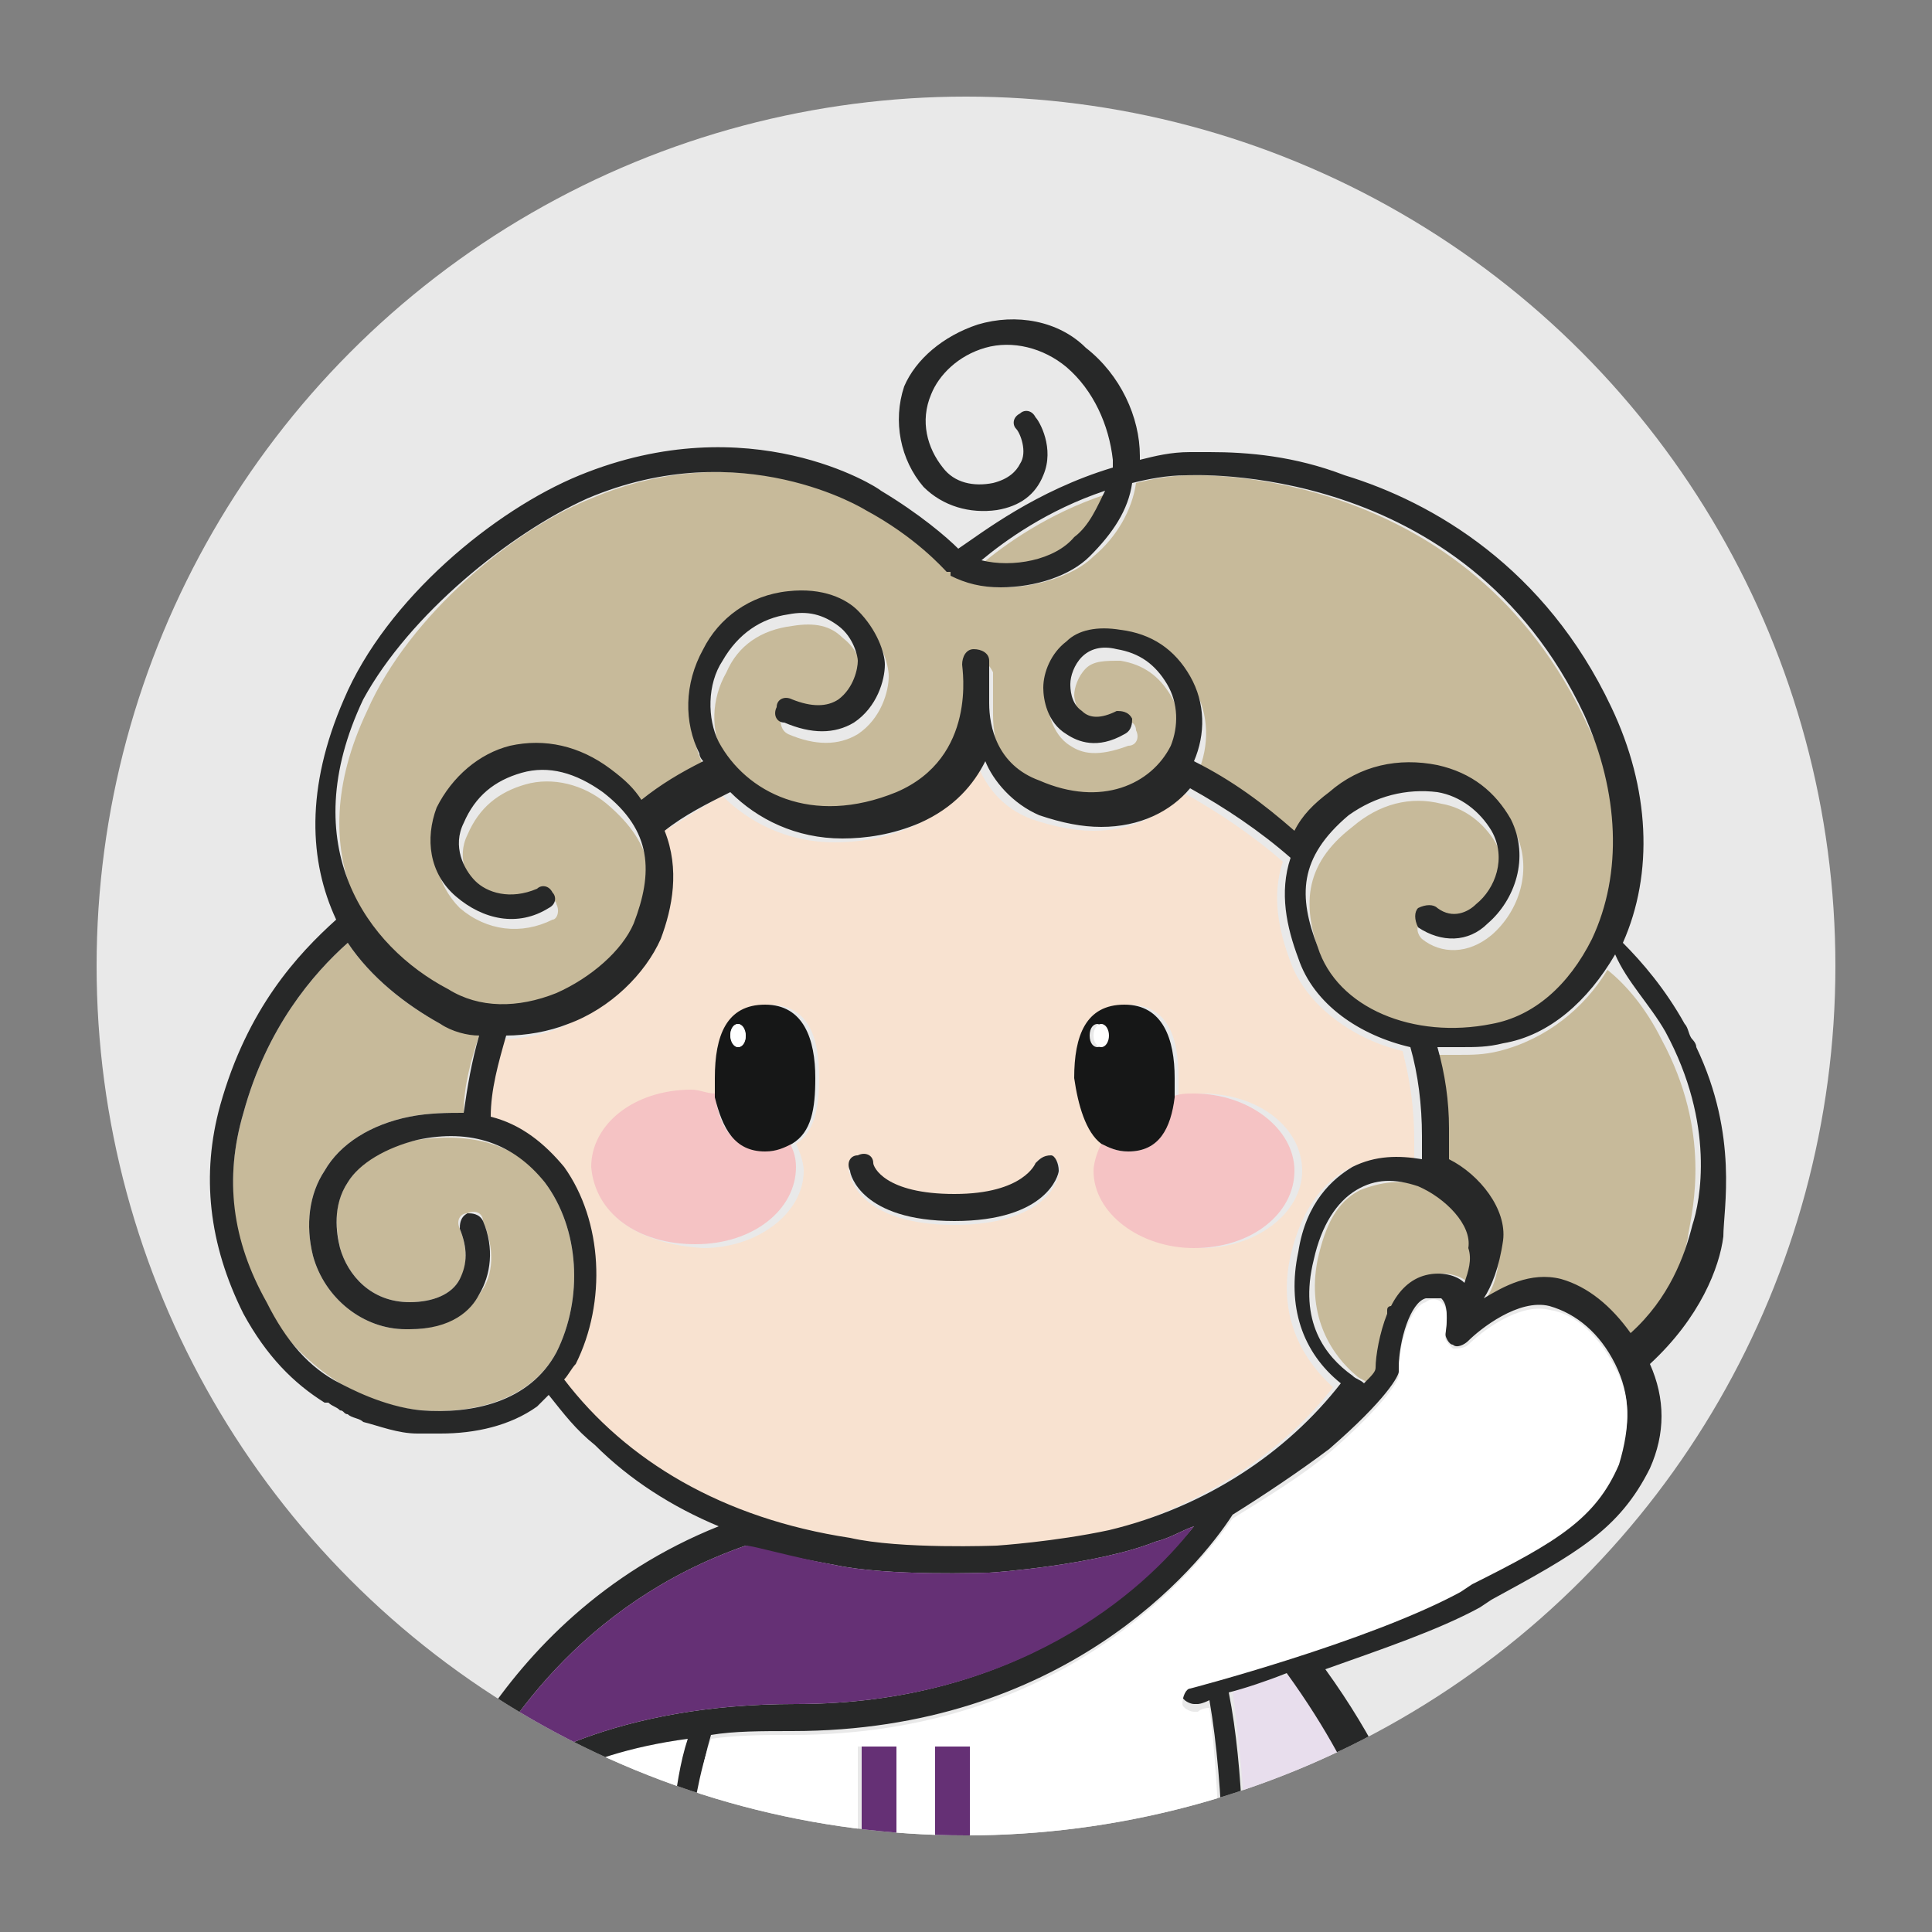 <?xml version="1.0" encoding="utf-8"?>
<!-- Generator: Adobe Illustrator 27.7.0, SVG Export Plug-In . SVG Version: 6.00 Build 0)  -->
<svg version="1.0" id="Layer_1" xmlns="http://www.w3.org/2000/svg" xmlns:xlink="http://www.w3.org/1999/xlink" x="0px" y="0px"
	 viewBox="0 0 50 50" style="enable-background:new 0 0 50 50;" xml:space="preserve">
<rect x="0" y="0" width="50" height="50" fill="#808080" stroke="none"/>
<style type="text/css">
	.st0{fill:#E9E9E9;}
	.st1{clip-path:url(#SVGID_00000152979243093446312080000005769815863743462037_);}
	.st2{fill:#E8DEED;}
	.st3{fill:#FFFFFF;}
	.st4{fill:#B2C0E2;}
	.st5{fill:#653075;}
	.st6{fill:#C7BA9A;}
	.st7{fill:#F8E2D0;}
	.st8{fill:#272828;}
	.st9{fill:#F5C3C4;}
	.st10{fill:#161717;}
</style>
<circle class="st0" cx="25" cy="25" r="22.5"/>
<g>
	<defs>
		<circle id="SVGID_1_" cx="25" cy="25" r="22.5"/>
	</defs>
	<clipPath id="SVGID_00000135650662351390865870000003011386829009530299_">
		<use xlink:href="#SVGID_1_"  style="overflow:visible;"/>
	</clipPath>
	<g style="clip-path:url(#SVGID_00000135650662351390865870000003011386829009530299_);">
		<g>
			<path class="st2" d="M36.1,49.1c-0.1-0.8-0.6-2.9-2.7-5.8c-0.6,0.2-1.1,0.3-1.5,0.5c0.3,2,0.4,4.6,0.4,6.2
				C33.3,49.6,34.5,49.3,36.1,49.1z"/>
			<path class="st2" d="M17.2,50.8c0-0.5,0-1,0.1-1.5c-0.1,0.1-0.1,0.1-0.2,0.2c-0.3,0.2-0.6,0.3-1,0.3c-0.2,0-0.5,0-0.8-0.1
				c-0.1,0-0.2-0.1-0.2-0.2c-0.1-0.2,0-0.5,0.2-0.8c0.1-0.1,0.2-0.4,0.2-0.5c-0.6-0.5-1.3-1.1-1.8-1.6c-1.2,0.7-1.8,1.4-2.1,1.7
				c0.6,0.5,2.5,2.2,5.6,3.3C17.1,51.2,17.2,51,17.2,50.8z"/>
			<path class="st3" d="M14.2,46.1c0.4,0.5,1,1.1,1.6,1.5c0.4,0.3,0.2,0.8,0,1.3c0,0.1-0.1,0.2-0.1,0.2c0.4,0.1,0.7,0,1-0.1
				c0.4-0.3,0.6-0.8,0.7-1.7c0,0,0-0.1,0-0.1c0,0,0-0.1,0-0.1c0.1-0.7,0.2-1.4,0.4-2.1C16.3,45.2,15.1,45.6,14.2,46.1z"/>
			<path class="st4" d="M21.7,56.8c-3-1.3-4.7-0.4-5-0.2l-0.3,2.2l0,0c-0.2,0.5-0.4,1-0.4,1.2c0.1,0.1,0.6,0.4,3,0.3
				c2.1,0,2.3-0.5,2.4-0.5c0-0.1,0.1-0.7,0-1.2l0,0L21.7,56.8z"/>
			<path class="st4" d="M16.9,55.5l0,0.3c0.8-0.3,2.5-0.7,5,0.3l0-0.3C21.1,55.5,18.4,54.7,16.9,55.5z"/>
			<path class="st4" d="M31.8,60c0-0.1-0.1-0.6-0.3-1l0-0.1l0.1-1.8c-0.1,0-0.1-0.1-0.2-0.2c0,0-0.4-0.7-2.5-0.7c0,0,0,0,0,0
				c-1.4,0-2.2,0.6-2.4,0.8l0.1,1.8l0,0.1c-0.2,0.5-0.3,1-0.3,1.1c0.1,0.1,0.9,0.6,2.7,0.6C31.1,60.7,31.8,60.2,31.8,60z"/>
			<path class="st4" d="M28.9,55.6C28.9,55.6,28.9,55.6,28.9,55.6c1.5,0,2.3,0.3,2.7,0.7l0-0.4c-0.5-0.3-1.6-0.7-3-0.5
				c-1.1,0.1-1.8,0.5-2.1,0.6l0,0.3C26.9,56,27.7,55.6,28.9,55.6z"/>
			<polygon class="st5" points="24.2,45.2 24.2,48.1 24.2,48.8 24.2,49 26.8,49 26.8,48.1 25.1,48.1 25.1,45.2 			"/>
			<polygon class="st5" points="22.4,50.7 23.2,50.7 26.8,50.7 26.8,49.8 23.2,49.8 23.2,45.2 22.3,45.2 22.3,50.7 			"/>
			<path class="st6" d="M27.8,14c0.4-0.4,0.6-0.8,0.8-1.2c-1.5,0.5-2.6,1.3-3.2,1.8C26.2,14.7,27.3,14.5,27.8,14z"/>
			<path class="st6" d="M8.8,35.8L8.8,35.8c0.2,0.1,1,0.6,2.1,0.7c1.2,0.1,2.8-0.2,3.5-1.5c0.7-1.4,0.6-3.2-0.3-4.4
				c-0.7-1-1.9-1.3-3.3-1.1c-0.9,0.2-1.5,0.6-1.8,1.1c-0.4,0.6-0.3,1.2-0.2,1.7c0.2,0.7,0.8,1.4,1.8,1.4c0.6,0,1.1-0.2,1.3-0.6
				c0.2-0.3,0.2-0.8,0-1.3c-0.1-0.2,0-0.4,0.2-0.4c0.2-0.1,0.4,0,0.4,0.2c0.3,0.7,0.3,1.4-0.1,1.9c-0.2,0.4-0.8,0.9-1.8,0.9
				c0,0-0.1,0-0.1,0c-1.1,0-2.1-0.8-2.4-1.9c-0.2-0.8-0.1-1.6,0.3-2.2c0.4-0.7,1.2-1.2,2.2-1.4c0.5-0.1,1-0.1,1.4-0.1
				c0-0.7,0.2-1.4,0.4-2c-0.4-0.1-0.7-0.2-1-0.3C10.5,26,9.6,25.3,9,24.4c-0.9,0.8-2.1,2.2-2.7,4.4c-0.5,1.7-0.3,3.3,0.5,4.9
				C7.3,34.6,8,35.3,8.8,35.8z"/>
			<path class="st6" d="M38.8,27.2c-0.4,0.1-0.7,0.1-1.1,0.1c-0.2,0-0.4,0-0.6,0c0.2,0.7,0.3,1.4,0.3,2.1c0,0.3,0,0.5,0,0.8
				c0.8,0.4,1.5,1.3,1.4,2.1c0,0.7-0.2,1.2-0.5,1.5c0.5-0.4,1.3-0.7,2-0.5c0.7,0.2,1.4,0.7,1.8,1.4c1-1,1.5-2,1.6-2.8
				c0.1-0.6,0.6-2.6-0.7-5c0,0,0,0,0,0c-0.4-0.8-0.9-1.4-1.4-1.8C41,26.1,40,26.9,38.8,27.2z"/>
			<path class="st7" d="M21.8,39.9c1.3,0.2,3.8,0.2,3.8,0.2c0,0,1.6-0.1,2.9-0.4c2.5-0.7,4.6-2,6-3.8c-1-0.9-1.4-2.1-1.1-3.4
				c0.3-1.3,0.9-1.9,1.4-2.2c0.5-0.3,1.2-0.4,1.8-0.2c0-0.2,0-0.4,0-0.6c0-0.8-0.1-1.5-0.3-2.3c-1.3-0.3-2.5-1.2-2.9-2.3
				c-0.3-0.8-0.5-1.7-0.2-2.6c-0.8-0.7-1.7-1.3-2.6-1.8c-0.5,0.6-1.3,1-2.3,1c-0.5,0-1-0.1-1.6-0.3c-0.8-0.3-1.2-0.9-1.4-1.4
				c-0.3,0.6-0.8,1.2-1.7,1.6c-0.7,0.3-1.4,0.4-2,0.4c-1.2,0-2.2-0.5-2.9-1.2c-0.6,0.3-1.1,0.7-1.7,1c0.4,1,0.2,2-0.1,2.8
				c-0.3,0.9-1.3,1.7-2.4,2.2c-0.5,0.2-1.1,0.3-1.6,0.3c-0.2,0.7-0.4,1.4-0.4,2.1c0.7,0.2,1.4,0.6,1.9,1.3c1,1.4,1.2,3.4,0.3,5.1
				c-0.1,0.1-0.2,0.3-0.3,0.4C16.2,37.8,18.7,39.3,21.8,39.9z M29.2,26c1,0,1.3,0.8,1.3,1.9c0,0.2,0,0.3,0,0.5
				c0.2,0,0.4-0.1,0.6-0.1c1.5,0,2.6,0.9,2.6,2c0,1.1-1.2,2-2.6,2c-1.5,0-2.6-0.9-2.6-2c0-0.3,0.1-0.5,0.2-0.7
				c-0.5-0.3-0.6-0.9-0.6-1.7C27.9,26.9,28.2,26,29.2,26z M22.2,30c0.2,0,0.3,0.1,0.4,0.2c0,0,0.3,0.8,2.1,0.8
				c1.8,0,2.1-0.8,2.1-0.8c0-0.2,0.2-0.3,0.4-0.2c0.2,0,0.3,0.2,0.2,0.4c0,0.1-0.3,1.3-2.7,1.3c-2.4,0-2.7-1.2-2.7-1.3
				C21.9,30.2,22,30,22.2,30z M15.4,30.3c0-1.1,1.2-2,2.6-2c0.2,0,0.4,0,0.6,0.1c0-0.2,0-0.3,0-0.5c0-1,0.3-1.9,1.3-1.9
				c1,0,1.3,0.8,1.3,1.9c0,0.7-0.1,1.4-0.6,1.7c0.1,0.2,0.2,0.5,0.2,0.7c0,1.1-1.2,2-2.6,2C16.5,32.2,15.4,31.4,15.4,30.3z"/>
			<path class="st6" d="M11.7,25.9c0.8,0.4,1.8,0.4,2.8,0.1c1-0.4,1.7-1.1,2-1.8c0.5-1.3,0.5-2.3-0.8-3.4c-0.6-0.5-1.4-0.7-2.1-0.5
				c-0.7,0.2-1.2,0.6-1.5,1.3c-0.3,0.6,0,1.2,0.3,1.5c0.3,0.3,1,0.6,1.6,0.2c0.2-0.1,0.4,0,0.4,0.1c0.1,0.2,0,0.4-0.1,0.4
				c-0.8,0.4-1.7,0.3-2.4-0.3c-0.6-0.6-0.8-1.5-0.5-2.3c0.4-0.8,1.1-1.4,1.9-1.6c0.9-0.2,1.8,0,2.6,0.6c0.3,0.3,0.6,0.5,0.8,0.8
				c0.5-0.4,1.1-0.7,1.6-1c0-0.1-0.1-0.2-0.1-0.2c-0.4-0.8-0.4-1.9,0.1-2.7c0.5-0.8,1.2-1.4,2.2-1.5c0.9-0.1,1.4,0.2,1.8,0.5
				c0.5,0.4,0.7,1.1,0.7,1.4c0,0.4-0.2,1.1-0.8,1.5c-0.5,0.3-1.1,0.3-1.8,0c-0.2-0.1-0.2-0.3-0.2-0.4c0.1-0.2,0.3-0.2,0.4-0.2
				c0.5,0.2,0.9,0.2,1.2,0c0.4-0.3,0.5-0.8,0.5-1c0-0.2-0.1-0.6-0.5-0.9c-0.3-0.3-0.7-0.4-1.3-0.3c-0.8,0.1-1.4,0.5-1.7,1.2
				c-0.4,0.7-0.4,1.5-0.1,2.1c0.6,1.3,2.4,2.1,4.6,1.3c2.1-0.8,1.7-3.2,1.7-3.3c0-0.2,0.1-0.3,0.3-0.4c0.2,0,0.3,0.1,0.4,0.3
				c0,0,0,0.3,0,0.6c0,0,0,0,0,0c0,0,0,0.2,0,0.5c0,0.7,0.2,1.6,1.3,2c1.6,0.7,3,0,3.4-0.9c0.2-0.5,0.2-1.1-0.1-1.6
				c-0.3-0.5-0.7-0.8-1.3-0.9c-0.4,0-0.7,0-0.9,0.2c-0.2,0.2-0.3,0.5-0.3,0.7c0,0.1,0.1,0.5,0.3,0.7c0.2,0.1,0.5,0.1,0.9,0
				c0.2-0.1,0.4,0,0.4,0.2c0.1,0.2,0,0.4-0.2,0.4c-0.8,0.3-1.2,0.2-1.5,0c-0.5-0.3-0.6-1-0.6-1.2c0-0.3,0.2-0.8,0.6-1.2
				c0.4-0.3,0.8-0.4,1.4-0.3c0.8,0.1,1.4,0.5,1.8,1.2c0.4,0.7,0.4,1.5,0.1,2.2c0,0,0,0,0,0c0.9,0.5,1.8,1.1,2.6,1.8
				c0.2-0.3,0.5-0.7,0.9-1c0.8-0.6,1.9-0.9,2.8-0.7c0.8,0.2,1.5,0.7,1.9,1.4c0.5,1,0.1,2.1-0.6,2.7c-0.6,0.5-1.3,0.5-1.8,0.1
				c-0.1-0.1-0.2-0.3,0-0.5c0.1-0.1,0.3-0.2,0.5,0c0.4,0.3,0.8,0.1,1-0.1c0.5-0.4,0.8-1.2,0.4-1.9c-0.3-0.5-0.8-0.9-1.4-1
				c-0.8-0.2-1.6,0-2.3,0.6c-1.3,1-1.3,2.1-0.8,3.4c0.6,1.5,2.6,2.4,4.5,2c1.1-0.2,2-1,2.6-2.2c0.8-1.7,0.8-3.8-0.2-5.8
				C38,12,30.9,12.3,30.8,12.3c0,0,0,0,0,0c-0.5,0-1,0.1-1.4,0.2c-0.1,0.7-0.5,1.4-1.1,1.9c-0.5,0.5-1.5,0.8-2.3,0.8
				c-0.5,0-0.9-0.1-1.3-0.3c0,0,0,0,0-0.1c0,0,0,0-0.1,0c-0.1-0.1-0.8-0.9-2.1-1.6c0,0,0,0,0,0c0,0-3.2-2-7.2-0.3
				c-2,0.8-4.7,3-5.8,5.5C7.7,22.2,9.6,24.8,11.7,25.9z"/>
			<path class="st6" d="M36.8,30.7c-0.5-0.2-1.1-0.1-1.6,0.1c-0.6,0.3-0.9,0.9-1.1,1.8c-0.3,1.5,0.4,2.5,1,3
				c0.1,0.1,0.2,0.1,0.3,0.2c0.2-0.2,0.2-0.3,0.3-0.4c0-0.2,0.1-0.8,0.3-1.4c0-0.1,0-0.1,0-0.1c0,0,0.1-0.1,0.1-0.1
				c0.2-0.4,0.5-0.7,0.9-0.8c0.4-0.1,0.8,0,1,0.2c0,0,0,0,0,0c0.1-0.2,0.2-0.5,0.2-0.9C38.1,31.7,37.5,30.9,36.8,30.7z"/>
			<path class="st8" d="M43.9,27.1c0-0.1-0.1-0.2-0.1-0.2c-0.1-0.1-0.1-0.3-0.2-0.4c0,0,0,0,0,0c-0.5-0.9-1.1-1.6-1.6-2.1
				c0.8-1.8,0.7-4-0.3-6.1c-1.7-3.6-4.6-5.3-6.9-6c-1.3-0.5-2.5-0.6-3.5-0.6c-0.3,0-0.4,0-0.5,0c0,0,0,0,0,0c-0.5,0-0.9,0.1-1.3,0.2
				c0,0,0-0.1,0-0.1c0-1-0.5-2.1-1.4-2.8c-0.7-0.7-1.8-0.9-2.8-0.6c-0.9,0.3-1.6,0.9-1.9,1.6c-0.3,0.9-0.1,1.9,0.5,2.6
				c0.5,0.5,1.2,0.7,1.9,0.6c0.6-0.1,1-0.4,1.2-0.9c0.3-0.7-0.1-1.4-0.2-1.5c-0.1-0.2-0.3-0.2-0.4-0.1c-0.2,0.1-0.2,0.3-0.1,0.4
				c0.1,0.1,0.3,0.6,0.1,0.9c-0.1,0.2-0.3,0.4-0.7,0.5c-0.5,0.1-1,0-1.3-0.4c-0.4-0.5-0.6-1.2-0.3-1.9c0.2-0.5,0.7-1,1.4-1.2
				C26.2,8.8,27,9,27.6,9.5c0.7,0.6,1.1,1.5,1.2,2.4c0,0.1,0,0.2,0,0.2c-2,0.6-3.4,1.7-4,2.1c-0.3-0.3-1-0.9-2-1.5c0,0,0,0,0,0
				c-0.1-0.1-3.4-2.2-7.8-0.4c-2.2,0.9-5,3.2-6.1,5.8c-1,2.3-0.9,4.2-0.2,5.7c-1,0.9-2.3,2.3-3,4.8c-0.5,1.8-0.3,3.6,0.6,5.4
				c0.6,1.1,1.3,1.8,2.1,2.3c0,0,0,0,0,0c0,0,0,0,0.1,0c0.1,0.1,0.2,0.1,0.3,0.2c0.1,0,0.1,0.1,0.2,0.1c0.1,0.1,0.3,0.1,0.4,0.2
				c0.4,0.1,0.9,0.3,1.4,0.3c0.2,0,0.4,0,0.6,0c0.9,0,1.8-0.2,2.5-0.7c0.1-0.1,0.2-0.2,0.3-0.3c0.4,0.5,0.7,0.9,1.2,1.3
				c0.9,0.9,2,1.6,3.2,2.1c-6,2.4-7.7,8.2-7.8,8.5l-0.1,0.2l0.2,0.2c0.1,0.1,2.3,2.4,6.2,3.7c-0.1,1-0.1,1.9-0.2,2.6
				c-0.2,0.1-0.3,0.1-0.5,0.2l-0.1,0.1l-0.4,3.5c-0.2,0.5-0.5,1.3-0.4,1.6c0.1,0.4,0.6,0.8,3.3,0.8c0.1,0,0.2,0,0.3,0
				c1.7,0,2.7-0.3,3-0.9c0.1-0.3,0.1-1.1,0.1-1.4l0.5-3.2l-0.2-0.1c0,0-0.1,0-0.1,0c0.5-0.9,1.1-1.6,2.1-1.6h0.8
				c0.4,0,0.6,0.1,0.9,0.3c0.3,0.3,0.5,0.7,0.6,1.2c-0.4,0.2-0.5,0.3-0.6,0.3l-0.1,0.1l0.1,3.2c-0.2,0.5-0.4,1.2-0.3,1.6
				c0.2,0.6,1.5,1,3.3,1c0,0,0.1,0,0.1,0c2.3,0,3.2-0.6,3.4-1.1c0.1-0.3-0.1-0.9-0.3-1.3c0-0.2,0-0.5,0-0.8l0.1-2.6l-0.1-0.1
				c0,0,0,0,0,0c0-1.2,0-2.7,0.1-4.6c0,0,0-0.1,0-0.1c1.2-0.4,2.5-0.8,4.2-1l0.3,0l0-0.3c0-0.1-0.1-2.7-2.7-6.3c1.4-0.5,2.9-1,4-1.6
				l0.3-0.2c2.2-1.2,3.3-1.8,4.1-3.4c0.4-0.9,0.4-1.8,0-2.7c1.3-1.2,1.8-2.5,1.9-3.3C44.6,31.3,45,29.4,43.9,27.1z M41.9,37.7
				c-0.7,1.4-1.7,2-3.8,3.1l-0.3,0.2c-2.4,1.3-6.9,2.5-7,2.5c-0.2,0-0.3,0.2-0.2,0.4c0,0.1,0.2,0.2,0.3,0.2c0,0,0.1,0,0.1,0
				c0,0,0.1,0,0.3-0.1c0.4,2.3,0.4,5.3,0.3,6.8c-0.1,1.7-0.1,3.1-0.1,4.2c-0.7-0.3-1.7-0.5-3-0.4c-0.6,0.1-1,0.2-1.4,0.3
				c-0.1-0.6-0.4-1.1-0.7-1.5C26,53.2,25.6,53,25.1,53h-0.8c-1.2,0-2.1,0.9-2.7,2.1c-0.9-0.3-2.6-0.7-4.1-0.5c0.1-1,0.2-2.3,0.2-3.8
				c0.1-2,0.2-4.2,0.7-5.9c0.6-0.1,1.3-0.1,2.1-0.1c7,0,10.5-4.2,11.4-5.6c0.8-0.5,1.7-1.1,2.5-1.7c1.5-1.3,1.8-1.9,1.8-2
				c0,0,0-0.1,0-0.1c0-0.7,0.3-1.7,0.7-1.8c0.1,0,0.3,0,0.4,0c0.1,0.1,0.2,0.3,0.1,0.9c0,0.1,0.1,0.3,0.2,0.3c0.1,0.1,0.3,0,0.4-0.1
				c0.3-0.3,1.3-1.1,2.1-0.9c0.7,0.2,1.3,0.7,1.7,1.5C42.2,36.1,42.2,36.9,41.9,37.7z M31.8,43.8c0.4-0.1,1-0.3,1.5-0.5
				c2.1,2.9,2.6,5.1,2.7,5.8c-1.5,0.2-2.8,0.5-3.8,0.9C32.2,48.4,32.2,45.8,31.8,43.8z M26.2,60.1c0-0.1,0.1-0.7,0.3-1.1l0-0.1
				l-0.1-1.8c0.2-0.2,1-0.8,2.4-0.8c0,0,0,0,0,0c2.1,0,2.5,0.7,2.5,0.7c0,0.1,0.1,0.1,0.2,0.2l-0.1,1.8l0,0.1c0.2,0.4,0.3,0.9,0.3,1
				c-0.1,0.1-0.7,0.7-2.9,0.7C27.1,60.7,26.3,60.2,26.2,60.1z M26.5,55.9c0.3-0.2,1-0.5,2.1-0.6c1.5-0.1,2.6,0.2,3,0.5l0,0.4
				c-0.4-0.3-1.2-0.6-2.7-0.7c0,0,0,0,0,0c-1.1,0-1.9,0.4-2.4,0.7L26.5,55.9z M21.5,58.6L21.5,58.6c0,0.5,0,1.1,0,1.2
				c0,0-0.3,0.5-2.4,0.5c-2.4,0-2.9-0.3-3-0.3c0-0.2,0.2-0.7,0.4-1.2l0,0l0.3-2.2c0.3-0.2,1.9-1.1,5,0.2L21.5,58.6z M21.8,56.1
				c-2.5-1-4.2-0.6-5-0.3l0-0.3c1.5-0.8,4.2,0,5,0.3L21.8,56.1z M6.3,28.8c0.6-2.2,1.8-3.6,2.7-4.4c0.6,0.9,1.5,1.6,2.4,2.1
				c0.3,0.2,0.7,0.3,1,0.3c-0.2,0.7-0.3,1.3-0.4,2c-0.4,0-0.9,0-1.4,0.1c-1,0.2-1.8,0.7-2.2,1.4c-0.4,0.6-0.5,1.4-0.3,2.2
				c0.3,1.1,1.3,1.9,2.4,1.9c0,0,0.1,0,0.1,0c1.1,0,1.6-0.5,1.8-0.9c0.3-0.5,0.4-1.2,0.1-1.9c-0.1-0.2-0.3-0.2-0.4-0.2
				c-0.2,0.1-0.2,0.3-0.2,0.4c0.2,0.5,0.2,0.9,0,1.3c-0.2,0.4-0.7,0.6-1.3,0.6c-1,0-1.6-0.7-1.8-1.4c-0.1-0.4-0.2-1.1,0.2-1.7
				c0.3-0.5,1-0.9,1.8-1.1c1.4-0.3,2.5,0.1,3.3,1.1c0.9,1.2,1,3,0.3,4.4c-0.7,1.3-2.2,1.6-3.5,1.5c-1-0.1-1.9-0.6-2.1-0.7l0,0
				c-0.8-0.4-1.4-1.1-1.9-2.1C6,32.1,5.8,30.5,6.3,28.8z M15.2,12.9c4-1.7,7.2,0.3,7.2,0.3c0,0,0,0,0,0c1.3,0.7,2,1.5,2.1,1.6
				c0,0,0,0,0.1,0c0,0,0,0,0,0.1c0.4,0.2,0.8,0.3,1.3,0.3c0.9,0,1.8-0.3,2.3-0.8c0.6-0.6,1-1.2,1.1-1.9c0.4-0.1,0.9-0.2,1.4-0.2
				c0,0,0,0,0,0c0.1,0,7.2-0.4,10.3,6.2c0.9,2,1,4.1,0.2,5.8c-0.6,1.2-1.5,2-2.6,2.2c-2,0.4-4-0.4-4.5-2c-0.5-1.3-0.5-2.3,0.8-3.4
				c0.7-0.5,1.5-0.7,2.3-0.6c0.6,0.1,1.1,0.5,1.4,1c0.4,0.7,0.1,1.5-0.4,1.9c-0.2,0.2-0.6,0.4-1,0.1c-0.1-0.1-0.3-0.1-0.5,0
				c-0.1,0.1-0.1,0.3,0,0.5c0.6,0.4,1.3,0.4,1.8-0.1c0.7-0.6,1.1-1.7,0.6-2.7c-0.4-0.7-1-1.2-1.9-1.4c-1-0.2-2,0-2.8,0.7
				c-0.4,0.3-0.7,0.6-0.9,1c-0.8-0.7-1.6-1.3-2.6-1.8c0,0,0,0,0,0c0.3-0.7,0.3-1.5-0.1-2.2c-0.4-0.7-1-1.1-1.8-1.2
				c-0.6-0.1-1.1,0-1.4,0.3c-0.4,0.3-0.6,0.8-0.6,1.2c0,0.3,0.1,0.9,0.6,1.2c0.3,0.2,0.8,0.4,1.5,0c0.2-0.1,0.2-0.3,0.2-0.4
				c-0.1-0.2-0.3-0.2-0.4-0.2c-0.4,0.2-0.7,0.2-0.9,0c-0.3-0.2-0.3-0.6-0.3-0.7c0-0.2,0.1-0.5,0.3-0.7c0.2-0.2,0.5-0.3,0.9-0.2
				c0.6,0.1,1,0.4,1.3,0.9c0.3,0.5,0.3,1.1,0.1,1.6c-0.5,1-1.8,1.6-3.4,0.9c-1.1-0.4-1.3-1.4-1.3-2c0-0.3,0-0.5,0-0.5c0,0,0,0,0,0
				c0-0.4,0-0.6,0-0.6c0-0.2-0.2-0.3-0.4-0.3c-0.2,0-0.3,0.2-0.3,0.4c0,0.1,0.4,2.4-1.7,3.3c-2.2,0.9-3.9,0-4.6-1.3
				c-0.3-0.6-0.3-1.5,0.1-2.1c0.4-0.7,1-1.1,1.7-1.2c0.5-0.1,0.9,0,1.3,0.3c0.4,0.3,0.5,0.8,0.5,0.9c0,0.2-0.1,0.7-0.5,1
				c-0.3,0.2-0.7,0.2-1.2,0c-0.2-0.1-0.4,0-0.4,0.2c-0.1,0.2,0,0.4,0.2,0.4c0.7,0.3,1.3,0.3,1.8,0c0.6-0.4,0.8-1.1,0.8-1.5
				c0-0.3-0.2-0.9-0.7-1.4c-0.3-0.3-0.9-0.6-1.8-0.5c-1,0.1-1.8,0.7-2.2,1.5c-0.5,0.9-0.5,1.9-0.1,2.7c0,0.1,0.1,0.2,0.1,0.2
				c-0.6,0.3-1.1,0.6-1.6,1c-0.2-0.3-0.4-0.5-0.8-0.8c-0.8-0.6-1.7-0.8-2.6-0.6c-0.8,0.2-1.5,0.8-1.9,1.6c-0.3,0.8-0.2,1.7,0.5,2.3
				c0.7,0.6,1.6,0.8,2.4,0.3c0.2-0.1,0.2-0.3,0.1-0.4c-0.1-0.2-0.3-0.2-0.4-0.1c-0.7,0.3-1.3,0.1-1.6-0.2c-0.3-0.3-0.6-0.9-0.3-1.5
				c0.3-0.7,0.8-1.1,1.5-1.3c0.7-0.2,1.4,0,2.1,0.5c1.3,1,1.3,2.1,0.8,3.4c-0.3,0.7-1.1,1.4-2,1.8c-1,0.4-2,0.4-2.8-0.1
				c-2.1-1.1-4-3.7-2.2-7.5C10.6,15.9,13.2,13.8,15.2,12.9z M25.4,14.5c0.6-0.5,1.7-1.3,3.2-1.8c-0.2,0.4-0.4,0.9-0.8,1.2
				C27.3,14.5,26.2,14.7,25.4,14.5z M37.9,33.2c-0.2-0.2-0.6-0.3-1-0.2c-0.4,0.1-0.7,0.4-0.9,0.8c0,0-0.1,0-0.1,0.1c0,0,0,0.1,0,0.1
				c-0.2,0.5-0.3,1.1-0.3,1.4c0,0.1-0.1,0.2-0.3,0.4c-0.1-0.1-0.2-0.1-0.3-0.2c-0.7-0.5-1.4-1.4-1-3c0.2-0.9,0.6-1.5,1.1-1.8
				c0.5-0.3,1-0.3,1.6-0.1c0.7,0.3,1.4,1,1.3,1.6C38.1,32.6,38,32.9,37.9,33.2C37.9,33.2,37.9,33.2,37.9,33.2z M19.3,40
				c0.3,0.1,1.2,0.3,2.3,0.5c1.4,0.3,3.9,0.2,4,0.2c0.1,0,2.8-0.2,4.3-0.8c0.4-0.1,0.7-0.3,1-0.4c-1.4,1.7-4.6,4.6-10.3,4.6
				c-4.6,0-7.2,1.5-8.6,2.6C12.9,44.8,15,41.5,19.3,40z M17.4,47.1c0,0,0,0.1,0,0.1c0,0,0,0,0,0.1c-0.1,0.9-0.3,1.4-0.7,1.7
				c-0.3,0.2-0.6,0.2-1,0.1c0-0.1,0.1-0.2,0.1-0.2c0.2-0.4,0.4-1,0-1.3c-0.6-0.4-1.2-1-1.6-1.5c0.9-0.5,2.1-0.9,3.6-1.1
				C17.6,45.6,17.5,46.3,17.4,47.1z M43.1,26.7C43.1,26.8,43.1,26.8,43.1,26.7c1.3,2.4,0.9,4.4,0.7,5c-0.2,0.8-0.6,1.9-1.6,2.8
				c-0.5-0.7-1.1-1.2-1.8-1.4c-0.8-0.2-1.5,0.2-2,0.5c0.2-0.3,0.4-0.8,0.5-1.5c0.1-0.8-0.6-1.7-1.4-2.1c0-0.3,0-0.5,0-0.8
				c0-0.7-0.1-1.4-0.3-2.1c0.2,0,0.4,0,0.6,0c0.4,0,0.7,0,1.1-0.1c1.2-0.2,2.2-1.1,2.9-2.3C42.1,25.4,42.7,26,43.1,26.7z M14.6,35.7
				c0.1-0.1,0.2-0.3,0.3-0.4c0.8-1.6,0.7-3.7-0.3-5.1c-0.5-0.6-1.1-1.1-1.9-1.3c0-0.7,0.2-1.4,0.4-2.1c0.5,0,1.1-0.1,1.6-0.3
				c1.1-0.4,2-1.3,2.4-2.2c0.3-0.8,0.5-1.8,0.1-2.8c0.5-0.4,1.1-0.7,1.7-1c0.7,0.7,1.7,1.2,2.9,1.2c0.6,0,1.3-0.1,2-0.4
				c0.9-0.4,1.4-1,1.7-1.6c0.2,0.5,0.7,1.1,1.4,1.4c0.6,0.2,1.1,0.3,1.6,0.3c1,0,1.8-0.4,2.3-1c0.9,0.5,1.8,1.1,2.6,1.8
				c-0.3,0.9-0.1,1.8,0.2,2.6c0.4,1.2,1.6,2,2.9,2.3c0.2,0.7,0.3,1.5,0.3,2.3c0,0.2,0,0.4,0,0.6c-0.6-0.1-1.2-0.1-1.8,0.2
				c-0.5,0.3-1.2,0.9-1.4,2.2c-0.3,1.4,0.1,2.6,1.1,3.4c-1.4,1.8-3.5,3.2-6,3.8c-1.4,0.3-2.9,0.4-2.9,0.4c0,0-2.5,0.1-3.8-0.2
				C18.7,39.3,16.2,37.8,14.6,35.7z M13.6,46.4c0.5,0.5,1.1,1.2,1.8,1.6c0,0.1-0.1,0.4-0.2,0.5c-0.1,0.4-0.3,0.6-0.2,0.8
				c0,0.1,0.1,0.2,0.2,0.2c0.3,0.1,0.5,0.1,0.8,0.1c0.4,0,0.7-0.1,1-0.3c0.1-0.1,0.1-0.1,0.2-0.2c0,0.5,0,1-0.1,1.5
				c0,0.2,0,0.4,0,0.7c-3.1-1.1-5-2.8-5.6-3.3C11.8,47.8,12.4,47.1,13.6,46.4z"/>
			<path class="st9" d="M29.2,29.8c-0.3,0-0.5-0.1-0.7-0.2c-0.1,0.2-0.2,0.5-0.2,0.7c0,1.1,1.2,2,2.6,2c1.5,0,2.6-0.9,2.6-2
				c0-1.1-1.2-2-2.6-2c-0.2,0-0.4,0-0.6,0.1C30.3,29.2,30,29.8,29.2,29.8z"/>
			<path class="st9" d="M18,32.2c1.5,0,2.6-0.9,2.6-2c0-0.3-0.1-0.5-0.2-0.7c-0.2,0.1-0.4,0.2-0.7,0.2c-0.8,0-1.1-0.6-1.2-1.4
				c-0.2,0-0.4-0.1-0.6-0.1c-1.5,0-2.6,0.9-2.6,2C15.4,31.4,16.5,32.2,18,32.2z"/>
			<path class="st10" d="M19.8,29.8c0.3,0,0.5-0.1,0.7-0.2c0.5-0.3,0.6-0.9,0.6-1.7c0-1-0.3-1.9-1.3-1.9c-1,0-1.3,0.8-1.3,1.9
				c0,0.2,0,0.3,0,0.5C18.7,29.2,19,29.8,19.8,29.8z M19.1,26.5c0.1,0,0.2,0.2,0.2,0.3c0,0.2-0.1,0.3-0.2,0.3s-0.2-0.2-0.2-0.3
				C18.9,26.6,19,26.5,19.1,26.5z"/>
			<ellipse class="st3" cx="19.1" cy="26.8" rx="0.2" ry="0.3"/>
			<path class="st10" d="M28.5,29.6c0.2,0.1,0.4,0.2,0.7,0.2c0.8,0,1.1-0.6,1.2-1.4c0-0.2,0-0.3,0-0.5c0-1-0.3-1.9-1.3-1.9
				c-1,0-1.3,0.8-1.3,1.9C27.9,28.6,28.1,29.3,28.5,29.6z M28.2,26.8c0-0.2,0.1-0.3,0.2-0.3s0.2,0.2,0.2,0.3c0,0.2-0.1,0.3-0.2,0.3
				S28.2,27,28.2,26.8z"/>
			<ellipse class="st3" cx="28.5" cy="26.8" rx="0.2" ry="0.3"/>
			<path class="st8" d="M24.7,31.6c2.4,0,2.7-1.2,2.7-1.3c0-0.2-0.1-0.4-0.2-0.4c-0.2,0-0.3,0.1-0.4,0.2c0,0-0.3,0.8-2.1,0.8
				c-1.8,0-2.1-0.7-2.1-0.8c0-0.2-0.2-0.3-0.4-0.2c-0.2,0-0.3,0.2-0.2,0.4C22,30.4,22.3,31.6,24.7,31.6z"/>
			<path class="st3" d="M41.8,35.4c-0.4-0.8-1-1.4-1.7-1.5c-0.8-0.2-1.8,0.6-2.1,0.9c-0.1,0.1-0.3,0.1-0.4,0.1
				c-0.1-0.1-0.2-0.2-0.2-0.3c0.1-0.7,0-0.8-0.1-0.9c-0.1-0.1-0.3-0.1-0.4,0c-0.4,0.1-0.7,1.1-0.7,1.8c0,0,0,0.1,0,0.1
				c0,0.1-0.3,0.7-1.8,2c-0.7,0.6-1.7,1.2-2.5,1.7c-1,1.4-4.4,5.6-11.4,5.6c-0.7,0-1.4,0-2.1,0.1c-0.6,1.7-0.7,4-0.7,5.9
				c0,1.5-0.1,2.8-0.2,3.8c1.4-0.3,3.1,0.2,4.1,0.5c0.6-1.1,1.4-2.1,2.7-2.1h0.8c0.5,0,1,0.2,1.3,0.5c0.4,0.4,0.6,0.9,0.7,1.5
				c0.4-0.1,0.8-0.2,1.4-0.3c1.2-0.1,2.3,0.1,3,0.4c0-1.1,0-2.6,0.1-4.2c0-1.5,0-4.5-0.3-6.8c-0.2,0-0.3,0.1-0.3,0.1
				c0,0-0.1,0-0.1,0c-0.1,0-0.3-0.1-0.3-0.2c0-0.2,0.1-0.4,0.2-0.4c0,0,4.6-1.2,7-2.5l0.3-0.2c2.2-1.1,3.2-1.7,3.8-3.1
				C42.2,36.9,42.2,36.1,41.8,35.4z M22.3,45.2h0.9v4.7h3.6v0.9h-3.6h-0.8h-0.2V45.2z M25.1,48.1h1.7V49h-2.6v-0.2v-0.7v-2.9h0.9
				V48.1z"/>
			<path class="st5" d="M12,46.7c1.4-1.1,4-2.6,8.6-2.6c5.7,0,9-2.9,10.3-4.6c-0.3,0.1-0.6,0.3-1,0.4c-1.5,0.6-4.2,0.8-4.3,0.8
				c-0.1,0-2.6,0.1-4-0.2c-1.1-0.2-2.1-0.5-2.3-0.5C15,41.5,12.9,44.8,12,46.7z"/>
		</g>
	</g>
</g>
</svg>
